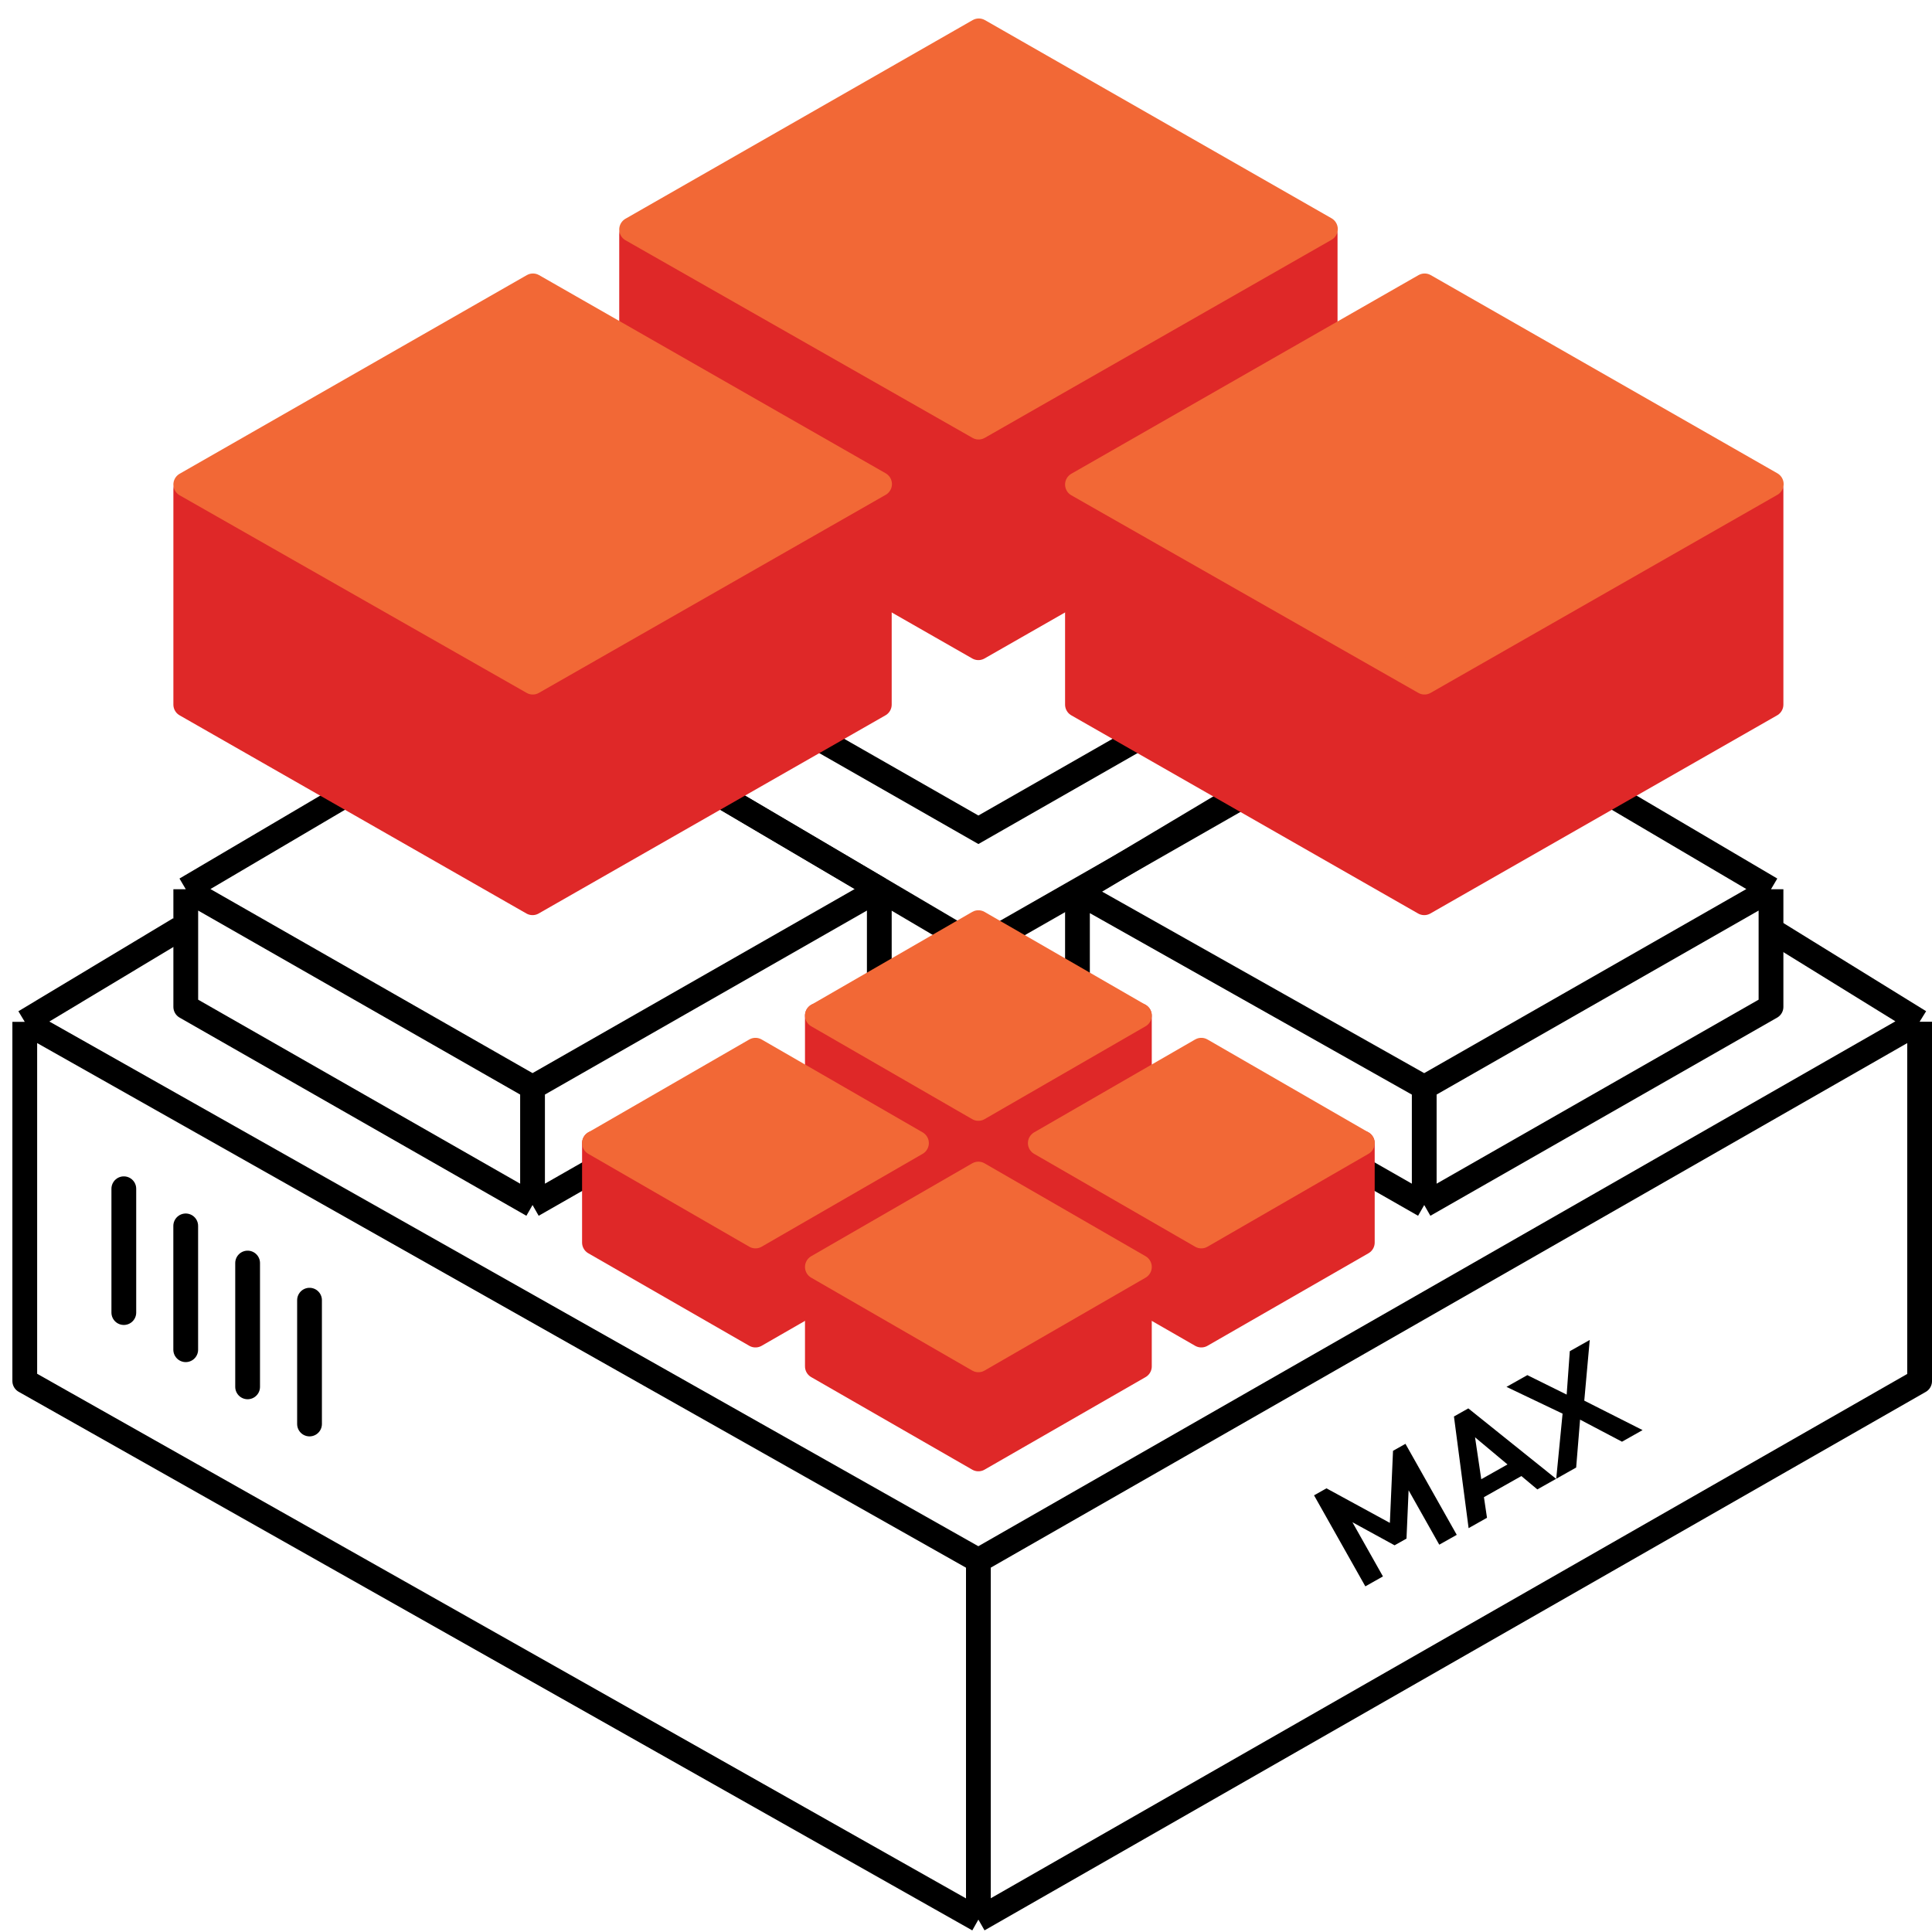 <svg width="156" height="156" viewBox="0 0 156 156" fill="none" xmlns="http://www.w3.org/2000/svg">
<path d="M155 82.5V111.52L79 155M155 82.5L79 126M155 82.5L143.154 75.183M79 155L2 111.51V82.51M79 155V126M79 126L2 82.51M2 82.51L14.507 74.994M112.112 57.499L105.967 53.99M50.547 53.99L44.526 57.499" stroke="black" stroke-width="2" stroke-linejoin="round"/>
<path d="M9.998 95.986V105.984" stroke="black" stroke-width="2" stroke-linecap="round"/>
<path d="M14.996 98.985V108.983" stroke="black" stroke-width="2" stroke-linecap="round"/>
<path d="M19.994 101.985V111.982" stroke="black" stroke-width="2" stroke-linecap="round"/>
<path d="M24.993 104.984V114.981" stroke="black" stroke-width="2" stroke-linecap="round"/>
<path d="M107 51V60.5L79 76.5L51 60V51M107 51L79 67L51 51M107 51L79 34.5L51 51" stroke="black" stroke-width="2"/>
<path d="M71 71.8V80.3M71 71.8L43 87.8M71 71.8L43 55.3L15 71.8M43 87.8V97.3M43 87.8L15 71.8M15 71.8V81.3L43 97.3M43 97.3L50.875 92.8" stroke="black" stroke-width="2" stroke-linejoin="round"/>
<path d="M143 71.8V81.3L115 97.3M143 71.8L115 87.8M143 71.8L115 55.3L87 72.02M115 97.3L107 92.728M115 97.3V87.8M115 87.8L87 72.02M87 72.02V80.3" stroke="black" stroke-width="2" stroke-linejoin="round"/>
<path d="M92 90.028V82L79 89.438L66 82V90.028L79 97.5L92 90.028Z" fill="#DF2828" stroke="#DF2828" stroke-width="2" stroke-linejoin="round"/>
<path d="M92 82L79 89.5L66 82L79 74.5L92 82Z" fill="#F26836" stroke="#F26836" stroke-width="2" stroke-linejoin="round"/>
<path d="M110 100.328V92.3L97 99.738L84 92.3V100.328L97 107.8L110 100.328Z" fill="#DF2828" stroke="#DF2828" stroke-width="2" stroke-linejoin="round"/>
<path d="M110 92.3L97 99.8L84 92.3L97 84.8L110 92.3Z" fill="#F26836" stroke="#F26836" stroke-width="2" stroke-linejoin="round"/>
<path d="M74 100.328V92.3L61 99.738L48 92.3V100.328L61 107.8L74 100.328Z" fill="#DF2828" stroke="#DF2828" stroke-width="2" stroke-linejoin="round"/>
<path d="M74 92.3L61 99.8L48 92.3L61 84.8L74 92.3Z" fill="#F26836" stroke="#F26836" stroke-width="2" stroke-linejoin="round"/>
<path d="M92 110.328V102.3L79 109.738L66 102.3V110.328L79 117.8L92 110.328Z" fill="#DF2828" stroke="#DF2828" stroke-width="2" stroke-linejoin="round"/>
<path d="M92 102.3L79 109.8L66 102.3L79 94.8L92 102.3Z" fill="#F26836" stroke="#F26836" stroke-width="2" stroke-linejoin="round"/>
<path d="M107 36.3V18.922L79 34.325L51 18.924V36.3L79 52.3L107 36.3Z" fill="#DF2828" stroke="#DF2828" stroke-width="2" stroke-linejoin="round"/>
<path d="M107.02 18.494L79.019 34.487L51 18.531L79.034 2.492L107.02 18.494Z" fill="#F26836" stroke="#F26836" stroke-width="2" stroke-linejoin="round"/>
<path d="M143 56.892V39.514L115 54.916L87 39.516V56.892L115 72.892L143 56.892Z" fill="#DF2828" stroke="#DF2828" stroke-width="2" stroke-linejoin="round"/>
<path d="M143.02 39.086L115.019 55.079L87 39.123L115.033 23.084L143.02 39.086Z" fill="#F26836" stroke="#F26836" stroke-width="2" stroke-linejoin="round"/>
<path d="M71 56.892V39.514L43 54.916L15 39.516V56.892L43 72.892L71 56.892Z" fill="#DF2828" stroke="#DF2828" stroke-width="2" stroke-linejoin="round"/>
<path d="M71.02 39.086L43.019 55.079L15 39.123L43.033 23.084L71.02 39.086Z" fill="#F26836" stroke="#F26836" stroke-width="2" stroke-linejoin="round"/>
<path d="M110.245 128.091L106.103 120.741L107.107 120.176L112.773 123.264L112.198 123.588L112.48 117.147L113.484 116.582L117.626 123.931L116.214 124.726L113.445 119.813L113.764 119.743L113.568 124.234L112.606 124.776L108.663 122.619L108.898 122.376L111.667 127.289L110.245 128.091ZM118.583 123.391L117.4 114.375L118.56 113.721L125.65 119.408L124.134 120.263L118.456 115.515L118.979 115.22L120.068 122.554L118.583 123.391ZM119.38 121.138L118.708 119.946L122.66 117.719L123.331 118.911L119.38 121.138ZM130.969 116.411L127.013 114.329L126.804 114.447L121.642 111.984L123.325 111.035L127.164 112.935L127.373 112.817L132.631 115.474L130.969 116.411ZM125.658 119.404L126.192 113.923L127.632 114.035L127.268 118.496L125.658 119.404ZM127.882 113.549L126.442 113.438L126.754 109.103L128.364 108.195L127.882 113.549Z" fill="black"/>
</svg>
